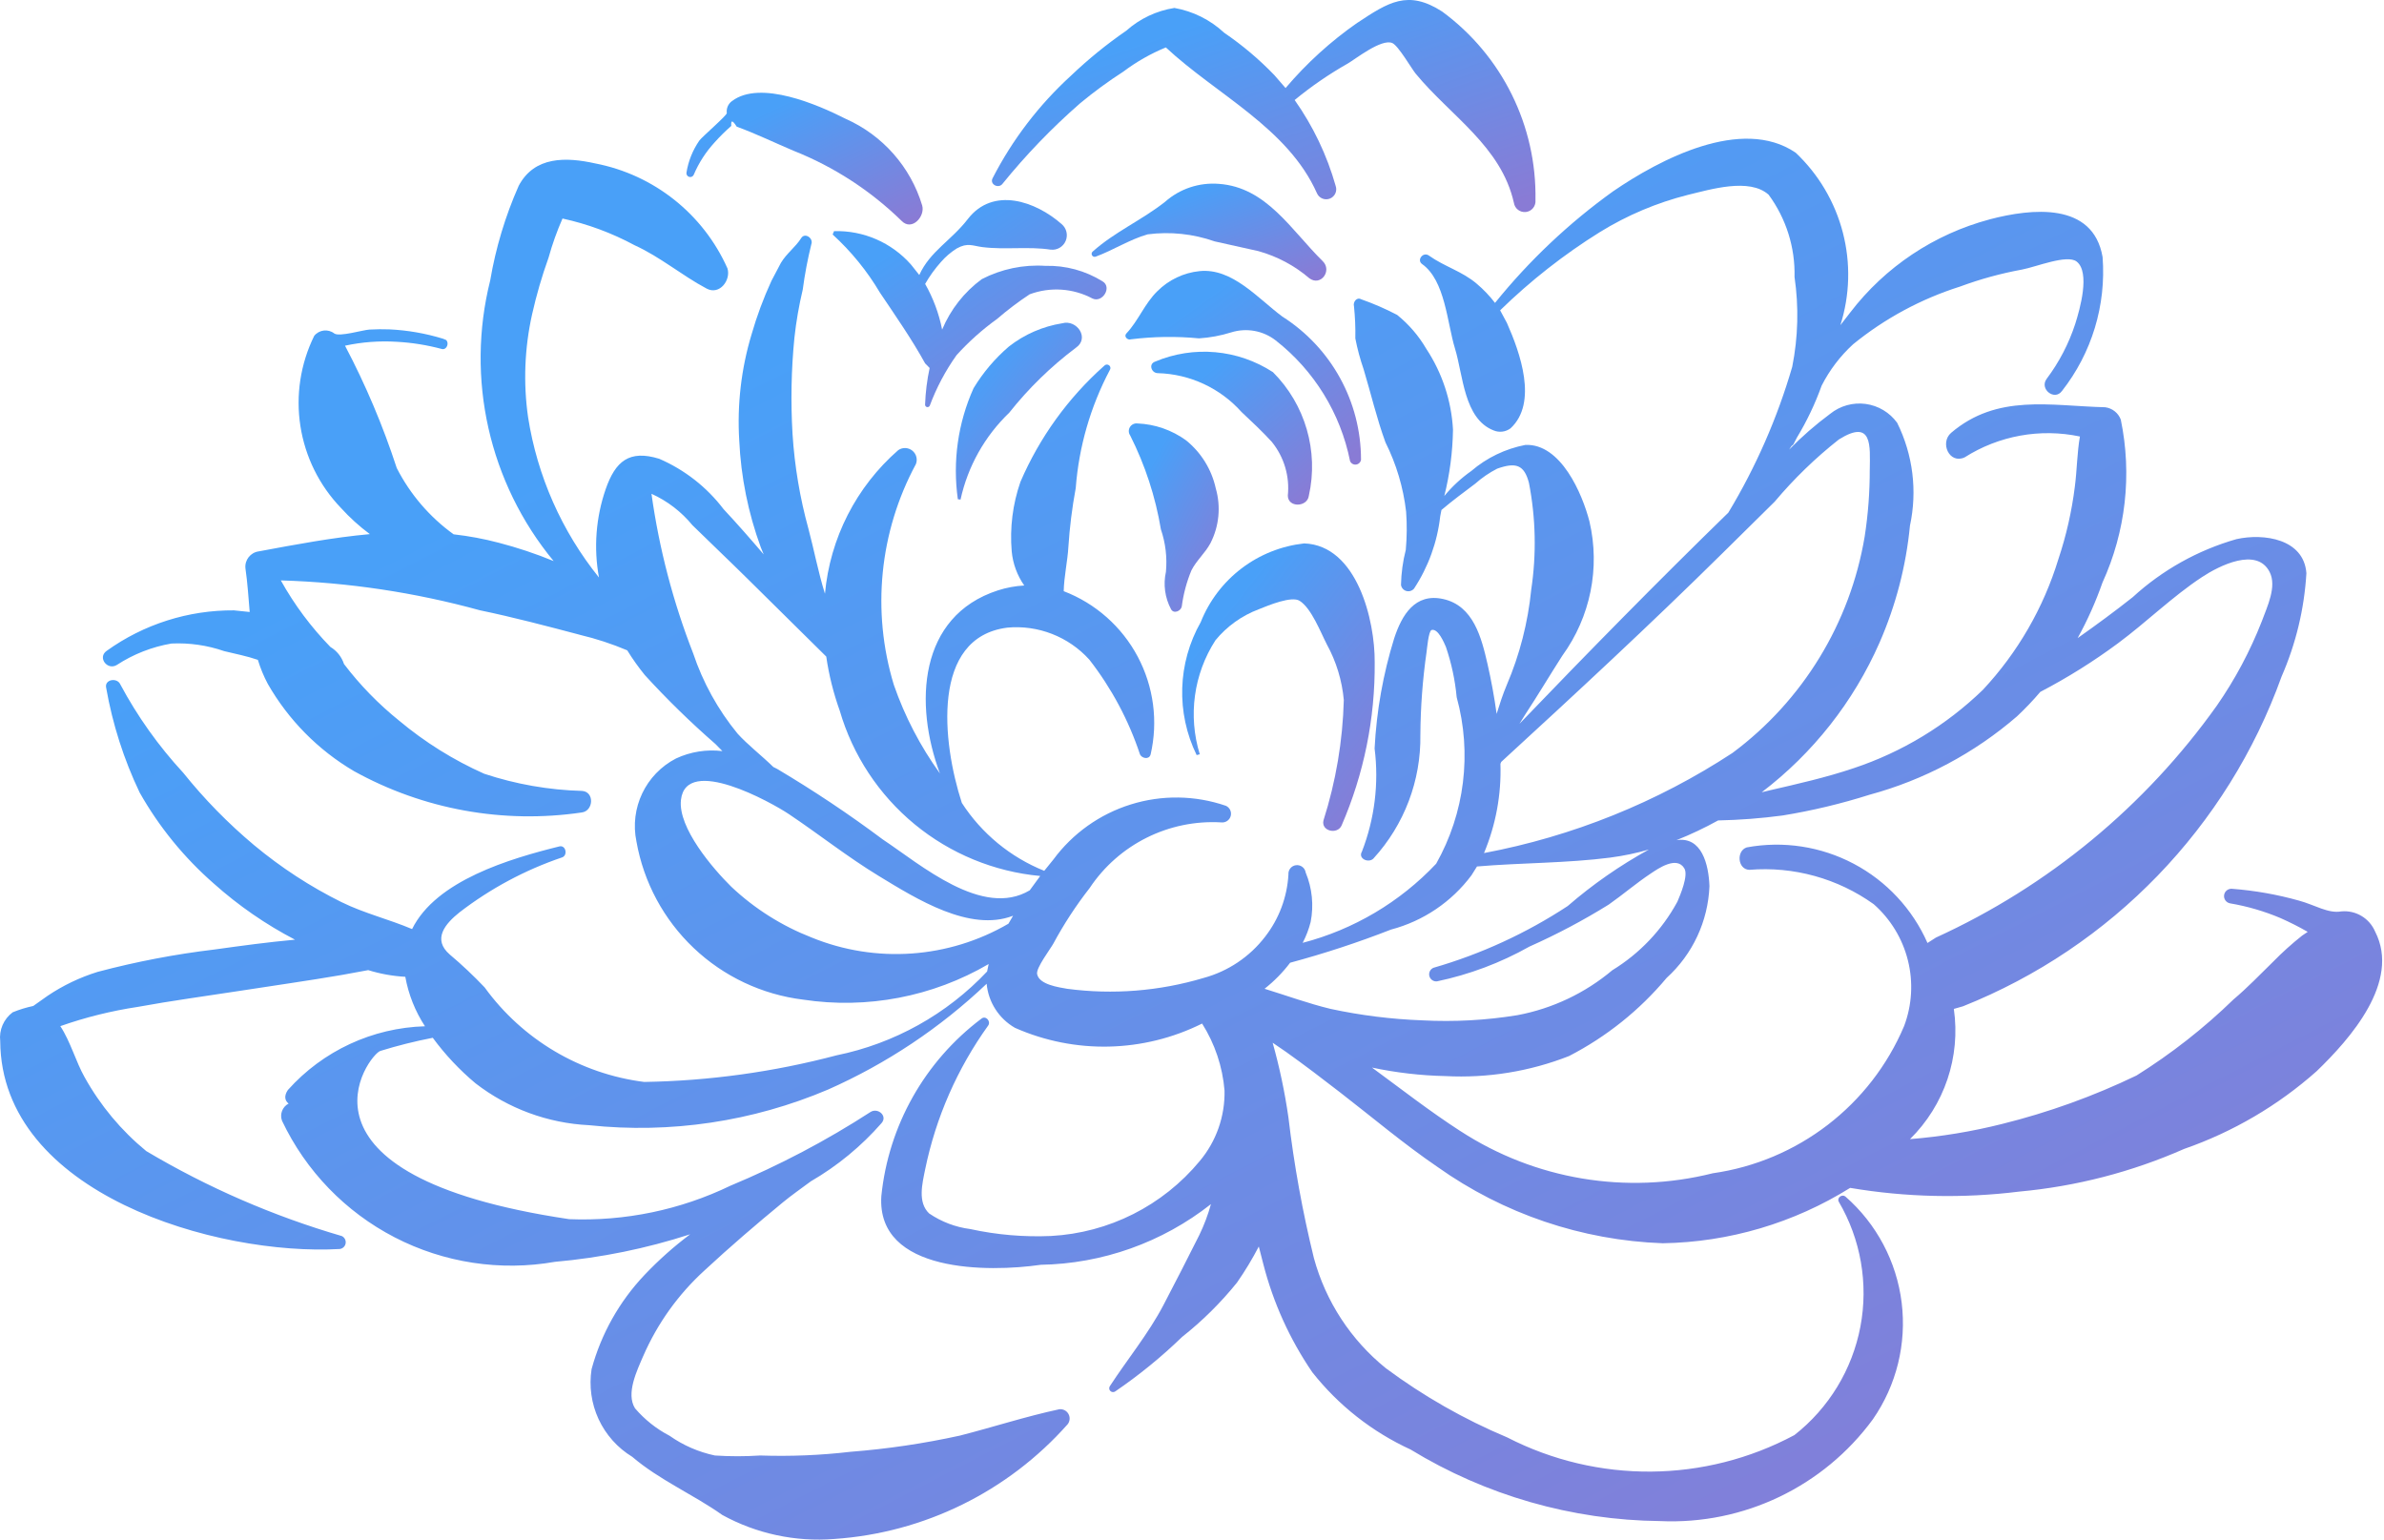 <svg width="96" height="62" viewBox="0 0 96 62" fill="none" xmlns="http://www.w3.org/2000/svg">
<path d="M52.519 21.883C51.602 21.984 50.73 22.331 49.996 22.889C49.261 23.448 48.693 24.196 48.352 25.052C47.417 26.701 47.355 28.704 48.187 30.407L48.313 30.375H48.313C47.836 28.827 48.066 27.146 48.944 25.784C49.404 25.224 50.003 24.794 50.681 24.538C51.106 24.364 52.014 23.995 52.332 24.194C52.809 24.492 53.182 25.47 53.43 25.95C53.809 26.641 54.042 27.404 54.113 28.188C54.07 29.835 53.794 31.469 53.294 33.039C53.191 33.472 53.855 33.624 54.026 33.239L54.025 33.24C54.923 31.167 55.377 28.929 55.357 26.67C55.37 24.998 54.654 21.962 52.519 21.883Z" fill="url(#paint0_linear_340_1994)"/>
<path d="M44.398 11.33C43.709 10.901 42.908 10.684 42.097 10.706C41.209 10.648 40.323 10.833 39.533 11.242C38.827 11.762 38.276 12.464 37.938 13.274C37.811 12.627 37.579 12.006 37.254 11.433C37.435 11.117 37.648 10.822 37.891 10.55C38.075 10.338 38.29 10.154 38.528 10.005C38.966 9.761 39.162 9.9 39.563 9.951C40.465 10.065 41.423 9.916 42.312 10.054V10.053C42.568 10.083 42.812 9.939 42.913 9.702C43.014 9.464 42.948 9.189 42.75 9.024C41.702 8.102 39.989 7.503 38.971 8.823C38.307 9.686 37.451 10.118 37.018 11.074L36.684 10.654C35.903 9.768 34.769 9.274 33.587 9.308L33.529 9.443C34.277 10.126 34.919 10.914 35.434 11.785C36.047 12.698 36.725 13.671 37.252 14.632L37.435 14.819V14.82C37.331 15.302 37.27 15.791 37.252 16.285C37.246 16.333 37.276 16.379 37.324 16.392C37.371 16.404 37.42 16.381 37.44 16.337C37.709 15.615 38.071 14.931 38.518 14.303C39.009 13.76 39.557 13.271 40.151 12.844C40.567 12.485 41.005 12.153 41.463 11.851C42.291 11.544 43.21 11.606 43.99 12.02C44.393 12.213 44.794 11.564 44.398 11.33L44.398 11.33Z" fill="url(#paint1_linear_340_1994)"/>
<path d="M53.263 10.516C52.002 9.278 51.002 7.538 49.08 7.404H49.081C48.29 7.341 47.508 7.601 46.914 8.128C45.988 8.86 44.889 9.337 44.005 10.127L44.005 10.126C43.958 10.163 43.944 10.229 43.973 10.28C44.002 10.333 44.064 10.356 44.12 10.336C44.822 10.078 45.499 9.639 46.215 9.437C47.124 9.319 48.048 9.417 48.914 9.721L50.685 10.115V10.116C51.435 10.326 52.131 10.697 52.722 11.203C53.182 11.548 53.657 10.901 53.263 10.516Z" fill="url(#paint2_linear_340_1994)"/>
<path d="M42.778 13.018C41.994 13.142 41.253 13.464 40.628 13.954C40.066 14.435 39.586 15.002 39.203 15.635C38.574 17.035 38.356 18.585 38.571 20.104L38.679 20.119C38.971 18.784 39.653 17.566 40.641 16.619C41.419 15.637 42.321 14.758 43.323 14.005C43.892 13.614 43.361 12.857 42.778 13.018Z" fill="url(#paint3_linear_340_1994)"/>
<path d="M37.136 8.277C36.668 6.722 35.545 5.448 34.061 4.788C32.945 4.221 30.617 3.207 29.476 4.07C29.323 4.18 29.243 4.366 29.267 4.553C29.287 4.636 28.273 5.507 28.161 5.661C27.893 6.049 27.715 6.493 27.642 6.959C27.633 7.034 27.682 7.104 27.755 7.124C27.827 7.144 27.904 7.109 27.935 7.039C28.139 6.557 28.427 6.113 28.782 5.728C28.99 5.495 29.213 5.275 29.448 5.07C29.427 4.825 29.499 4.836 29.666 5.1C30.429 5.378 31.217 5.759 31.973 6.079V6.078C33.589 6.722 35.062 7.68 36.306 8.895C36.719 9.32 37.259 8.718 37.136 8.277L37.136 8.277Z" fill="url(#paint4_linear_340_1994)"/>
<path d="M58.075 0.466C56.692 -0.426 55.904 0.095 54.666 0.914L54.664 0.913C53.589 1.661 52.615 2.546 51.768 3.546L51.319 3.028C50.705 2.389 50.026 1.817 49.295 1.318C48.737 0.799 48.041 0.452 47.291 0.32C46.57 0.433 45.898 0.751 45.354 1.236C44.565 1.779 43.821 2.385 43.128 3.046C41.836 4.225 40.766 5.625 39.968 7.182C39.849 7.422 40.197 7.604 40.36 7.413C41.311 6.238 42.362 5.148 43.501 4.154C44.053 3.697 44.632 3.273 45.234 2.885C45.761 2.489 46.337 2.16 46.947 1.91C48.986 3.812 51.863 5.151 53.032 7.783C53.119 7.982 53.349 8.077 53.551 7.998C53.754 7.918 53.858 7.693 53.785 7.486C53.435 6.249 52.876 5.079 52.134 4.028C52.802 3.478 53.516 2.987 54.268 2.561C54.59 2.374 55.627 1.548 56.065 1.733C56.309 1.838 56.835 2.755 57.006 2.965C58.412 4.671 60.447 5.884 60.962 8.166L60.962 8.165C60.996 8.4 61.211 8.565 61.448 8.537C61.684 8.509 61.853 8.297 61.831 8.061C61.885 5.069 60.485 2.238 58.075 0.466Z" fill="url(#paint5_linear_340_1994)"/>
<path d="M48.957 19.666C48.79 18.905 48.369 18.225 47.764 17.735C47.191 17.318 46.507 17.08 45.799 17.052C45.678 17.039 45.561 17.097 45.499 17.201C45.437 17.306 45.441 17.436 45.511 17.537C46.111 18.727 46.528 20.001 46.747 21.316C46.935 21.866 47.004 22.451 46.95 23.029C46.837 23.539 46.91 24.073 47.156 24.534C47.267 24.735 47.551 24.606 47.588 24.425C47.653 23.923 47.784 23.433 47.978 22.966C48.183 22.564 48.531 22.272 48.743 21.874C49.093 21.192 49.169 20.402 48.957 19.666Z" fill="url(#paint6_linear_340_1994)"/>
<path d="M51.261 14.988C49.846 14.066 48.066 13.907 46.511 14.564C46.236 14.662 46.37 15.031 46.628 15.027V15.027C47.918 15.063 49.136 15.63 49.996 16.593C50.407 16.978 50.846 17.39 51.225 17.806L51.224 17.807C51.71 18.412 51.938 19.184 51.859 19.956C51.856 20.447 52.641 20.434 52.705 19.964C53.107 18.168 52.562 16.29 51.261 14.988Z" fill="url(#paint7_linear_340_1994)"/>
<path d="M51.636 12.747C50.654 12.018 49.621 10.784 48.305 10.918C47.662 10.983 47.062 11.27 46.605 11.726C46.086 12.234 45.845 12.911 45.357 13.429C45.244 13.549 45.402 13.706 45.533 13.666V13.665C46.445 13.551 47.367 13.538 48.282 13.626C48.722 13.598 49.158 13.517 49.578 13.385C50.193 13.193 50.863 13.313 51.371 13.709C52.917 14.919 53.98 16.643 54.365 18.569C54.405 18.664 54.502 18.72 54.604 18.708C54.707 18.697 54.788 18.618 54.806 18.517C54.808 16.177 53.611 14.001 51.636 12.747Z" fill="url(#paint8_linear_340_1994)"/>
<path d="M95.643 37.517C95.415 36.977 94.863 36.647 94.28 36.702C93.753 36.798 93.207 36.438 92.58 36.269C91.699 36.021 90.796 35.862 89.884 35.792C89.725 35.777 89.583 35.888 89.561 36.046C89.539 36.203 89.646 36.35 89.802 36.378C90.497 36.496 91.177 36.695 91.827 36.969C92.203 37.135 92.571 37.321 92.928 37.526L92.705 37.676C92.292 38.002 91.901 38.355 91.532 38.732C91.005 39.247 90.5 39.776 89.936 40.251C88.747 41.406 87.439 42.43 86.035 43.31C84.304 44.144 82.492 44.797 80.628 45.26C79.409 45.567 78.166 45.772 76.912 45.873C78.302 44.506 78.957 42.558 78.678 40.629L79.044 40.524H79.045C85.027 38.139 89.7 33.302 91.877 27.241C92.452 25.924 92.791 24.516 92.875 23.082C92.772 21.701 91.163 21.466 90.059 21.711C88.503 22.156 87.073 22.956 85.879 24.05C85.16 24.62 84.415 25.166 83.663 25.697V25.697C84.058 24.982 84.392 24.235 84.662 23.463C85.601 21.409 85.86 19.108 85.401 16.897C85.299 16.627 85.057 16.437 84.77 16.4C82.562 16.346 80.425 15.846 78.568 17.431C78.106 17.826 78.494 18.704 79.113 18.418C80.491 17.543 82.157 17.241 83.755 17.578C83.64 18.238 83.639 18.908 83.552 19.588C83.428 20.585 83.206 21.567 82.887 22.52C82.287 24.483 81.247 26.282 79.846 27.781C78.371 29.209 76.595 30.286 74.647 30.934C73.536 31.31 72.396 31.565 71.254 31.829L70.941 31.905C73.007 30.331 74.639 28.26 75.684 25.883C76.34 24.386 76.754 22.795 76.911 21.169C77.213 19.77 77.032 18.309 76.396 17.026C76.094 16.609 75.635 16.335 75.125 16.266C74.615 16.198 74.099 16.342 73.698 16.665C73.111 17.1 72.558 17.581 72.047 18.105L72.141 17.963L72.215 17.901L72.36 17.62C72.76 16.959 73.093 16.258 73.354 15.531C73.673 14.904 74.102 14.34 74.62 13.865C75.898 12.823 77.363 12.035 78.934 11.538C79.742 11.239 80.574 11.011 81.421 10.856C81.993 10.749 83.24 10.232 83.625 10.534C84.174 10.965 83.758 12.442 83.567 13.042C83.308 13.839 82.917 14.588 82.414 15.258C82.114 15.665 82.734 16.156 83.032 15.745V15.746C84.233 14.216 84.817 12.291 84.668 10.351C84.285 8.121 81.809 8.391 80.123 8.833V8.834C77.888 9.429 75.913 10.746 74.507 12.582L74.109 13.095V13.096C74.493 11.886 74.527 10.591 74.208 9.363C73.89 8.134 73.231 7.02 72.308 6.148C70.132 4.67 66.818 6.43 64.968 7.697H64.967C63.183 8.977 61.58 10.49 60.202 12.198C59.986 11.915 59.738 11.656 59.467 11.427C58.879 10.924 58.165 10.737 57.537 10.29C57.308 10.128 57.037 10.471 57.266 10.634C58.198 11.296 58.271 12.996 58.591 14.039C58.918 15.103 58.948 16.863 60.141 17.331C60.367 17.428 60.629 17.397 60.827 17.249C61.937 16.223 61.211 14.196 60.681 13.004L60.408 12.496V12.497C61.63 11.305 62.977 10.248 64.425 9.346C65.523 8.668 66.718 8.163 67.968 7.848C68.873 7.632 70.442 7.147 71.22 7.841C71.925 8.8 72.292 9.964 72.263 11.153C72.439 12.356 72.408 13.58 72.17 14.773C71.57 16.833 70.706 18.806 69.598 20.643C66.737 23.43 63.949 26.271 61.185 29.149L61.405 28.794C61.922 28.009 62.407 27.192 62.915 26.4V26.401C64.044 24.843 64.443 22.873 64.005 21C63.719 19.885 62.853 17.854 61.424 17.917C60.62 18.072 59.87 18.433 59.248 18.966C58.841 19.252 58.475 19.591 58.16 19.974C58.379 19.1 58.496 18.203 58.51 17.301C58.446 16.14 58.075 15.017 57.434 14.046C57.13 13.524 56.732 13.062 56.261 12.681C55.794 12.437 55.309 12.226 54.81 12.051C54.627 11.951 54.476 12.173 54.523 12.333C54.567 12.763 54.586 13.195 54.577 13.627C54.658 14.048 54.771 14.464 54.911 14.87C55.206 15.85 55.438 16.85 55.79 17.813C56.228 18.689 56.51 19.633 56.622 20.606C56.66 21.118 56.655 21.632 56.609 22.143C56.49 22.604 56.426 23.078 56.416 23.555C56.433 23.672 56.517 23.768 56.631 23.799C56.744 23.831 56.866 23.793 56.941 23.703C57.517 22.828 57.879 21.828 57.996 20.787L58.045 20.537C58.483 20.164 58.954 19.817 59.405 19.478C59.673 19.24 59.97 19.036 60.289 18.873C61.041 18.607 61.376 18.714 61.568 19.443H61.568C61.844 20.863 61.875 22.318 61.66 23.747C61.528 25.069 61.197 26.363 60.675 27.584C60.513 27.968 60.388 28.357 60.267 28.748C60.172 28.053 60.045 27.377 59.902 26.749C59.659 25.689 59.338 24.39 58.11 24.122C56.978 23.874 56.45 24.769 56.144 25.699V25.698C55.696 27.14 55.43 28.632 55.353 30.14C55.531 31.546 55.355 32.974 54.842 34.295C54.674 34.578 55.114 34.774 55.309 34.57V34.569C56.55 33.211 57.225 31.429 57.196 29.589C57.204 28.474 57.287 27.361 57.445 26.259C57.462 26.154 57.523 25.403 57.649 25.37C57.911 25.299 58.152 25.884 58.225 26.052C58.448 26.707 58.594 27.387 58.658 28.076C59.28 30.333 58.982 32.744 57.832 34.782C56.374 36.328 54.512 37.431 52.457 37.968C52.596 37.701 52.704 37.419 52.778 37.127C52.909 36.459 52.839 35.766 52.578 35.137C52.55 34.949 52.378 34.819 52.19 34.841C52.002 34.863 51.867 35.031 51.883 35.219C51.831 36.128 51.505 37 50.946 37.719C50.324 38.531 49.452 39.115 48.465 39.383C46.686 39.914 44.815 40.063 42.975 39.819C42.65 39.76 41.841 39.656 41.762 39.222C41.718 38.978 42.29 38.226 42.414 38.004C42.837 37.218 43.326 36.469 43.876 35.765C45.048 34.002 47.068 32.994 49.182 33.118C49.353 33.137 49.513 33.028 49.558 32.862C49.604 32.695 49.522 32.521 49.364 32.449C48.126 32.024 46.785 32.005 45.535 32.395C44.286 32.784 43.193 33.562 42.416 34.616L42.05 35.068C40.688 34.52 39.529 33.566 38.732 32.334C37.934 29.881 37.488 25.667 40.558 25.276L40.559 25.275C41.801 25.159 43.027 25.637 43.865 26.563C44.759 27.711 45.449 29.004 45.907 30.384C45.985 30.541 46.27 30.601 46.331 30.389L46.332 30.39C46.642 29.055 46.457 27.653 45.815 26.444C45.172 25.234 44.113 24.297 42.834 23.807C42.845 23.236 42.992 22.569 43.021 22.038V22.037C43.072 21.238 43.172 20.443 43.318 19.656C43.444 17.995 43.91 16.379 44.688 14.906C44.734 14.845 44.722 14.758 44.662 14.711C44.602 14.664 44.514 14.672 44.465 14.73C43.011 16.023 41.86 17.619 41.091 19.405C40.779 20.302 40.66 21.256 40.74 22.202C40.786 22.698 40.96 23.172 41.245 23.578C40.884 23.598 40.528 23.664 40.183 23.775C36.983 24.812 36.803 28.351 37.85 31.148C37.061 30.055 36.435 28.852 35.993 27.578C35.092 24.615 35.412 21.415 36.882 18.689C36.959 18.495 36.898 18.273 36.734 18.144C36.57 18.015 36.34 18.009 36.17 18.128C34.479 19.605 33.422 21.675 33.22 23.91C32.949 23.048 32.778 22.128 32.554 21.293C32.211 20.046 31.996 18.767 31.914 17.476C31.838 16.183 31.862 14.888 31.99 13.599C32.061 12.946 32.174 12.298 32.326 11.659C32.407 11.043 32.523 10.434 32.672 9.832C32.762 9.593 32.41 9.349 32.262 9.59C32.038 9.947 31.674 10.204 31.446 10.586L31.064 11.312C30.744 12.008 30.477 12.728 30.265 13.463C29.848 14.846 29.68 16.29 29.768 17.731C29.835 19.205 30.129 20.66 30.637 22.045L30.753 22.326C30.228 21.71 29.694 21.101 29.141 20.508V20.509C28.465 19.618 27.569 18.917 26.543 18.474C25.332 18.101 24.78 18.582 24.392 19.692C23.995 20.837 23.901 22.066 24.12 23.257C22.619 21.392 21.635 19.166 21.265 16.802C21.068 15.423 21.123 14.019 21.426 12.66C21.6 11.885 21.821 11.122 22.09 10.375C22.239 9.837 22.427 9.311 22.651 8.8C23.664 9.021 24.641 9.383 25.553 9.875C26.596 10.35 27.45 11.087 28.456 11.622C28.978 11.899 29.441 11.277 29.293 10.805L29.292 10.804C28.315 8.614 26.33 7.038 23.974 6.582C22.8 6.321 21.519 6.28 20.883 7.49H20.884C20.347 8.704 19.963 9.98 19.741 11.288C18.747 15.249 19.694 19.446 22.294 22.594C21.575 22.298 20.835 22.052 20.082 21.856C19.486 21.699 18.88 21.586 18.267 21.517C17.302 20.822 16.518 19.907 15.977 18.849C15.423 17.151 14.727 15.502 13.893 13.921C14.578 13.773 15.279 13.72 15.979 13.764C16.591 13.797 17.199 13.895 17.791 14.054C17.993 14.106 18.1 13.803 17.959 13.689L17.839 13.64C17.137 13.425 16.412 13.298 15.68 13.264C15.42 13.254 15.138 13.257 14.878 13.272C14.614 13.286 13.671 13.573 13.463 13.43V13.43C13.212 13.234 12.851 13.277 12.652 13.526C12.099 14.65 11.904 15.919 12.097 17.158C12.289 18.397 12.858 19.547 13.727 20.452C14.08 20.841 14.47 21.196 14.893 21.509C13.413 21.643 11.932 21.922 10.419 22.204H10.418C10.086 22.25 9.849 22.551 9.883 22.884C9.97 23.485 10.005 24.07 10.055 24.645L9.428 24.58V24.579C7.585 24.566 5.785 25.138 4.29 26.214C3.918 26.481 4.326 27.009 4.704 26.778C5.371 26.343 6.12 26.049 6.904 25.915C7.624 25.881 8.345 25.985 9.028 26.221C9.477 26.332 9.945 26.42 10.385 26.573L10.384 26.572C10.486 26.907 10.619 27.231 10.783 27.539C11.614 28.992 12.809 30.202 14.25 31.051C17.043 32.599 20.268 33.184 23.427 32.718C23.904 32.657 23.946 31.881 23.435 31.85H23.436C22.097 31.814 20.77 31.581 19.498 31.159C18.262 30.609 17.109 29.888 16.071 29.02C15.242 28.352 14.496 27.587 13.852 26.74C13.758 26.452 13.564 26.208 13.305 26.053C12.524 25.252 11.853 24.351 11.308 23.373C14.018 23.453 16.709 23.857 19.324 24.576C20.673 24.856 22.016 25.211 23.349 25.563L23.348 25.564C24.001 25.718 24.64 25.928 25.258 26.189C25.471 26.535 25.708 26.868 25.966 27.185C26.86 28.164 27.811 29.092 28.811 29.963L29.09 30.247H29.091C28.452 30.169 27.804 30.272 27.22 30.545C25.999 31.176 25.349 32.544 25.629 33.889C25.919 35.529 26.727 37.032 27.934 38.177C29.141 39.323 30.685 40.051 32.337 40.255C34.919 40.646 37.557 40.14 39.812 38.822L39.75 39.12H39.751C38.127 40.845 36.009 42.024 33.688 42.498C31.158 43.167 28.556 43.528 25.939 43.57C23.364 43.243 21.039 41.865 19.516 39.763C19.073 39.296 18.605 38.854 18.112 38.439C17.4 37.824 17.925 37.201 18.505 36.739H18.505C19.751 35.78 21.147 35.032 22.636 34.527C22.876 34.44 22.782 34.021 22.525 34.085C20.538 34.578 17.56 35.454 16.594 37.414C15.673 37.022 14.658 36.776 13.764 36.334L13.763 36.335C12.499 35.709 11.313 34.935 10.229 34.032C9.185 33.157 8.229 32.181 7.377 31.118C6.385 30.044 5.533 28.848 4.844 27.559C4.714 27.271 4.194 27.359 4.276 27.702C4.532 29.16 4.985 30.576 5.622 31.913C6.403 33.297 7.415 34.538 8.612 35.583C9.603 36.469 10.701 37.228 11.88 37.841C10.796 37.939 9.713 38.087 8.642 38.236C7.054 38.425 5.481 38.727 3.934 39.137C3.217 39.359 2.534 39.685 1.912 40.105L1.339 40.511H1.338C1.055 40.571 0.778 40.656 0.511 40.765C0.148 41.035 -0.044 41.477 0.009 41.927C0.048 48.081 8.739 50.584 13.687 50.297C13.808 50.279 13.902 50.184 13.919 50.064C13.936 49.943 13.871 49.825 13.761 49.775C11.004 48.971 8.359 47.823 5.89 46.355C4.882 45.529 4.039 44.517 3.406 43.377C3.059 42.766 2.836 41.939 2.429 41.323C3.441 40.967 4.485 40.708 5.546 40.548C6.916 40.296 8.299 40.113 9.675 39.899C11.04 39.686 12.408 39.495 13.769 39.261L14.828 39.067H14.827C15.312 39.218 15.814 39.308 16.321 39.336C16.449 40.046 16.718 40.724 17.113 41.328C14.999 41.389 13.003 42.317 11.593 43.893C11.421 44.145 11.479 44.332 11.622 44.441L11.623 44.44C11.371 44.571 11.257 44.869 11.357 45.135C12.315 47.154 13.908 48.803 15.893 49.828C17.878 50.854 20.145 51.201 22.345 50.814C24.197 50.651 26.024 50.279 27.792 49.705C27.133 50.199 26.517 50.748 25.951 51.345C24.939 52.413 24.208 53.716 23.822 55.136C23.716 55.82 23.813 56.52 24.104 57.149C24.396 57.777 24.866 58.305 25.458 58.665C26.555 59.602 27.915 60.179 29.086 61.008C30.461 61.763 32.028 62.099 33.592 61.975C37.213 61.729 40.591 60.067 42.996 57.351C43.087 57.231 43.098 57.07 43.025 56.94C42.952 56.809 42.809 56.736 42.66 56.75C41.303 57.041 39.996 57.469 38.654 57.812C37.202 58.131 35.729 58.349 34.246 58.464C33.039 58.605 31.823 58.654 30.608 58.613C30.002 58.653 29.394 58.653 28.788 58.613C28.132 58.474 27.51 58.204 26.961 57.817C26.431 57.542 25.96 57.167 25.571 56.713C25.198 56.118 25.651 55.192 25.902 54.607V54.608C26.472 53.298 27.313 52.123 28.369 51.161C29.386 50.217 30.458 49.297 31.529 48.416C31.859 48.144 32.253 47.867 32.65 47.573C33.722 46.951 34.685 46.158 35.501 45.225C35.749 44.934 35.353 44.603 35.064 44.774C33.274 45.934 31.383 46.928 29.415 47.748C27.394 48.724 25.163 49.186 22.921 49.096C11.094 47.339 14.866 42.464 15.31 42.324V42.323C16.006 42.107 16.712 41.931 17.427 41.792C17.925 42.47 18.503 43.085 19.148 43.625C20.464 44.643 22.062 45.232 23.724 45.312C27.001 45.66 30.313 45.165 33.346 43.876C35.702 42.832 37.862 41.392 39.731 39.616C39.799 40.358 40.225 41.02 40.871 41.391C43.283 42.458 46.045 42.395 48.407 41.219C48.921 42.032 49.231 42.957 49.31 43.916C49.332 44.953 48.977 45.962 48.311 46.756C46.823 48.554 44.652 49.648 42.322 49.773C41.23 49.821 40.136 49.727 39.069 49.494C38.475 49.418 37.908 49.202 37.413 48.864C36.946 48.416 37.137 47.672 37.258 47.074C37.688 44.994 38.551 43.029 39.789 41.304C39.917 41.132 39.695 40.877 39.517 41.024C37.238 42.739 35.777 45.329 35.49 48.168C35.293 51.28 39.835 51.233 41.897 50.935V50.934C44.392 50.893 46.804 50.034 48.763 48.49C48.645 48.919 48.487 49.337 48.293 49.738C47.82 50.679 47.337 51.628 46.848 52.56C46.247 53.706 45.401 54.733 44.695 55.816C44.652 55.876 44.657 55.959 44.709 56.013C44.762 56.067 44.845 56.076 44.907 56.034C45.866 55.38 46.769 54.645 47.603 53.837C48.418 53.193 49.159 52.46 49.811 51.651C50.135 51.186 50.428 50.701 50.69 50.197L50.87 50.898L50.87 50.898C51.269 52.457 51.937 53.934 52.846 55.263C53.901 56.597 55.256 57.663 56.803 58.373C59.83 60.221 63.301 61.217 66.848 61.254C70.211 61.409 73.429 59.87 75.419 57.154C76.369 55.784 76.781 54.113 76.577 52.458C76.373 50.804 75.566 49.282 74.311 48.184C74.181 48.079 73.965 48.225 74.04 48.385V48.386C74.932 49.904 75.243 51.694 74.916 53.422C74.587 55.152 73.644 56.704 72.258 57.791C68.653 59.719 64.331 59.753 60.694 57.885C58.958 57.156 57.317 56.221 55.805 55.098C54.398 53.961 53.385 52.41 52.909 50.665C52.451 48.799 52.108 46.907 51.883 45C51.738 43.984 51.525 42.979 51.248 41.991L51.783 42.357C52.52 42.882 53.241 43.431 53.957 43.986C55.261 44.994 56.522 46.062 57.885 46.992C60.544 48.881 63.698 49.95 66.957 50.066C69.629 50.022 72.237 49.251 74.503 47.836C76.755 48.217 79.05 48.267 81.316 47.985C83.606 47.775 85.848 47.195 87.952 46.267C89.919 45.583 91.733 44.519 93.289 43.136C94.633 41.839 96.679 39.536 95.643 37.516L95.643 37.517ZM40.609 37.197C38.198 38.602 35.271 38.808 32.687 37.755C31.487 37.288 30.387 36.594 29.449 35.71C28.71 34.983 27.293 33.332 27.421 32.211C27.63 30.394 31.081 32.325 31.765 32.783C32.984 33.6 34.134 34.513 35.39 35.277C36.918 36.207 39.056 37.548 40.795 36.877L40.609 37.197ZM35.557 33.811C34.188 32.787 32.766 31.838 31.296 30.965L31.141 30.887C30.663 30.42 30.109 29.995 29.694 29.536V29.535C28.909 28.577 28.306 27.484 27.912 26.309C27.104 24.24 26.541 22.084 26.234 19.885C26.875 20.174 27.439 20.609 27.885 21.152C28.617 21.87 29.363 22.576 30.093 23.298C31.153 24.343 32.213 25.39 33.272 26.44V26.439C33.379 27.183 33.562 27.914 33.816 28.622C34.339 30.413 35.389 32.005 36.828 33.191C38.267 34.377 40.031 35.104 41.888 35.276L41.466 35.853C39.568 36.989 37.075 34.82 35.558 33.811L35.557 33.811ZM60.42 30.758L60.452 30.682C63.457 27.925 66.438 25.164 69.341 22.298L71.463 20.203C72.237 19.282 73.103 18.442 74.049 17.697C75.416 16.843 75.303 17.977 75.293 18.907H75.292C75.294 19.812 75.226 20.716 75.087 21.61C74.504 25.092 72.598 28.212 69.766 30.32C66.729 32.31 63.328 33.681 59.759 34.353C60.235 33.215 60.461 31.99 60.42 30.759L60.42 30.758ZM50.922 39.818C51.308 39.514 51.655 39.161 51.952 38.769C53.33 38.398 54.686 37.953 56.014 37.434C57.311 37.092 58.453 36.321 59.255 35.247L59.476 34.893C61.268 34.741 63.076 34.763 64.857 34.534L64.856 34.533C65.377 34.465 65.892 34.357 66.397 34.211C65.23 34.853 64.135 35.615 63.129 36.486C61.462 37.581 59.639 38.42 57.723 38.973C57.594 39.028 57.524 39.169 57.558 39.305C57.593 39.441 57.721 39.532 57.861 39.52C59.169 39.246 60.426 38.774 61.59 38.118C62.69 37.629 63.756 37.064 64.779 36.429C65.355 36.025 65.892 35.562 66.479 35.173C66.752 34.992 67.519 34.447 67.827 34.972C67.996 35.26 67.66 36.045 67.54 36.325L67.539 36.324C66.924 37.453 66.022 38.401 64.925 39.072C63.828 39.994 62.512 40.617 61.104 40.881C59.836 41.088 58.55 41.157 57.266 41.089C56.025 41.043 54.79 40.889 53.576 40.627C52.678 40.41 51.807 40.091 50.922 39.818ZM58.805 45.548C57.579 44.755 56.425 43.856 55.248 42.991C56.221 43.198 57.212 43.313 58.206 43.334C59.903 43.423 61.599 43.149 63.181 42.528C64.688 41.751 66.026 40.681 67.113 39.38C68.16 38.43 68.781 37.099 68.837 35.687C68.806 34.815 68.529 33.673 67.508 33.834C68.084 33.604 68.644 33.339 69.186 33.039C70.055 33.021 70.921 32.955 71.782 32.84C72.969 32.647 74.14 32.367 75.285 32.004C77.477 31.41 79.506 30.331 81.223 28.846C81.553 28.536 81.866 28.209 82.159 27.863C83.251 27.293 84.298 26.639 85.288 25.905C86.435 25.055 87.473 24.03 88.665 23.243C89.362 22.782 90.873 22.018 91.393 23.031C91.695 23.619 91.296 24.427 91.077 25.026C90.609 26.22 90.004 27.357 89.272 28.411C86.387 32.466 82.484 35.689 77.957 37.756L77.617 37.974C77.014 36.607 75.968 35.482 74.647 34.784C73.326 34.086 71.808 33.853 70.338 34.125C69.908 34.266 69.972 35.016 70.445 35.028C72.226 34.882 74.001 35.373 75.453 36.413C76.131 37.011 76.611 37.8 76.829 38.676C77.048 39.552 76.994 40.474 76.676 41.319C75.325 44.511 72.399 46.76 68.969 47.248C65.492 48.12 61.81 47.503 58.807 45.548L58.805 45.548Z" fill="url(#paint9_linear_340_1994)"/>
<defs>
<linearGradient id="paint0_linear_340_1994" x1="51.481" y1="21.883" x2="59.086" y2="27.729" gradientUnits="userSpaceOnUse">
<stop stop-color="#49A0F8"/>
<stop offset="1" stop-color="#897BD5"/>
</linearGradient>
<linearGradient id="paint1_linear_340_1994" x1="39.045" y1="8.057" x2="44.252" y2="15.964" gradientUnits="userSpaceOnUse">
<stop stop-color="#49A0F8"/>
<stop offset="1" stop-color="#897BD5"/>
</linearGradient>
<linearGradient id="paint2_linear_340_1994" x1="48.684" y1="7.395" x2="50.376" y2="12.096" gradientUnits="userSpaceOnUse">
<stop stop-color="#49A0F8"/>
<stop offset="1" stop-color="#897BD5"/>
</linearGradient>
<linearGradient id="paint3_linear_340_1994" x1="41.029" y1="12.996" x2="45.775" y2="16.878" gradientUnits="userSpaceOnUse">
<stop stop-color="#49A0F8"/>
<stop offset="1" stop-color="#897BD5"/>
</linearGradient>
<linearGradient id="paint4_linear_340_1994" x1="32.397" y1="3.735" x2="35.232" y2="9.57" gradientUnits="userSpaceOnUse">
<stop stop-color="#49A0F8"/>
<stop offset="1" stop-color="#897BD5"/>
</linearGradient>
<linearGradient id="paint5_linear_340_1994" x1="50.888" y1="-2.28882e-07" x2="54.426" y2="10.408" gradientUnits="userSpaceOnUse">
<stop stop-color="#49A0F8"/>
<stop offset="1" stop-color="#897BD5"/>
</linearGradient>
<linearGradient id="paint6_linear_340_1994" x1="47.265" y1="17.05" x2="51.61" y2="19.43" gradientUnits="userSpaceOnUse">
<stop stop-color="#49A0F8"/>
<stop offset="1" stop-color="#897BD5"/>
</linearGradient>
<linearGradient id="paint7_linear_340_1994" x1="49.597" y1="14.164" x2="53.709" y2="19.128" gradientUnits="userSpaceOnUse">
<stop stop-color="#49A0F8"/>
<stop offset="1" stop-color="#897BD5"/>
</linearGradient>
<linearGradient id="paint8_linear_340_1994" x1="50.062" y1="10.908" x2="55.084" y2="17.917" gradientUnits="userSpaceOnUse">
<stop stop-color="#49A0F8"/>
<stop offset="1" stop-color="#897BD5"/>
</linearGradient>
<linearGradient id="paint9_linear_340_1994" x1="47.963" y1="5.585" x2="79.089" y2="66.336" gradientUnits="userSpaceOnUse">
<stop stop-color="#49A0F8"/>
<stop offset="1" stop-color="#897BD5"/>
</linearGradient>
</defs>
</svg>
